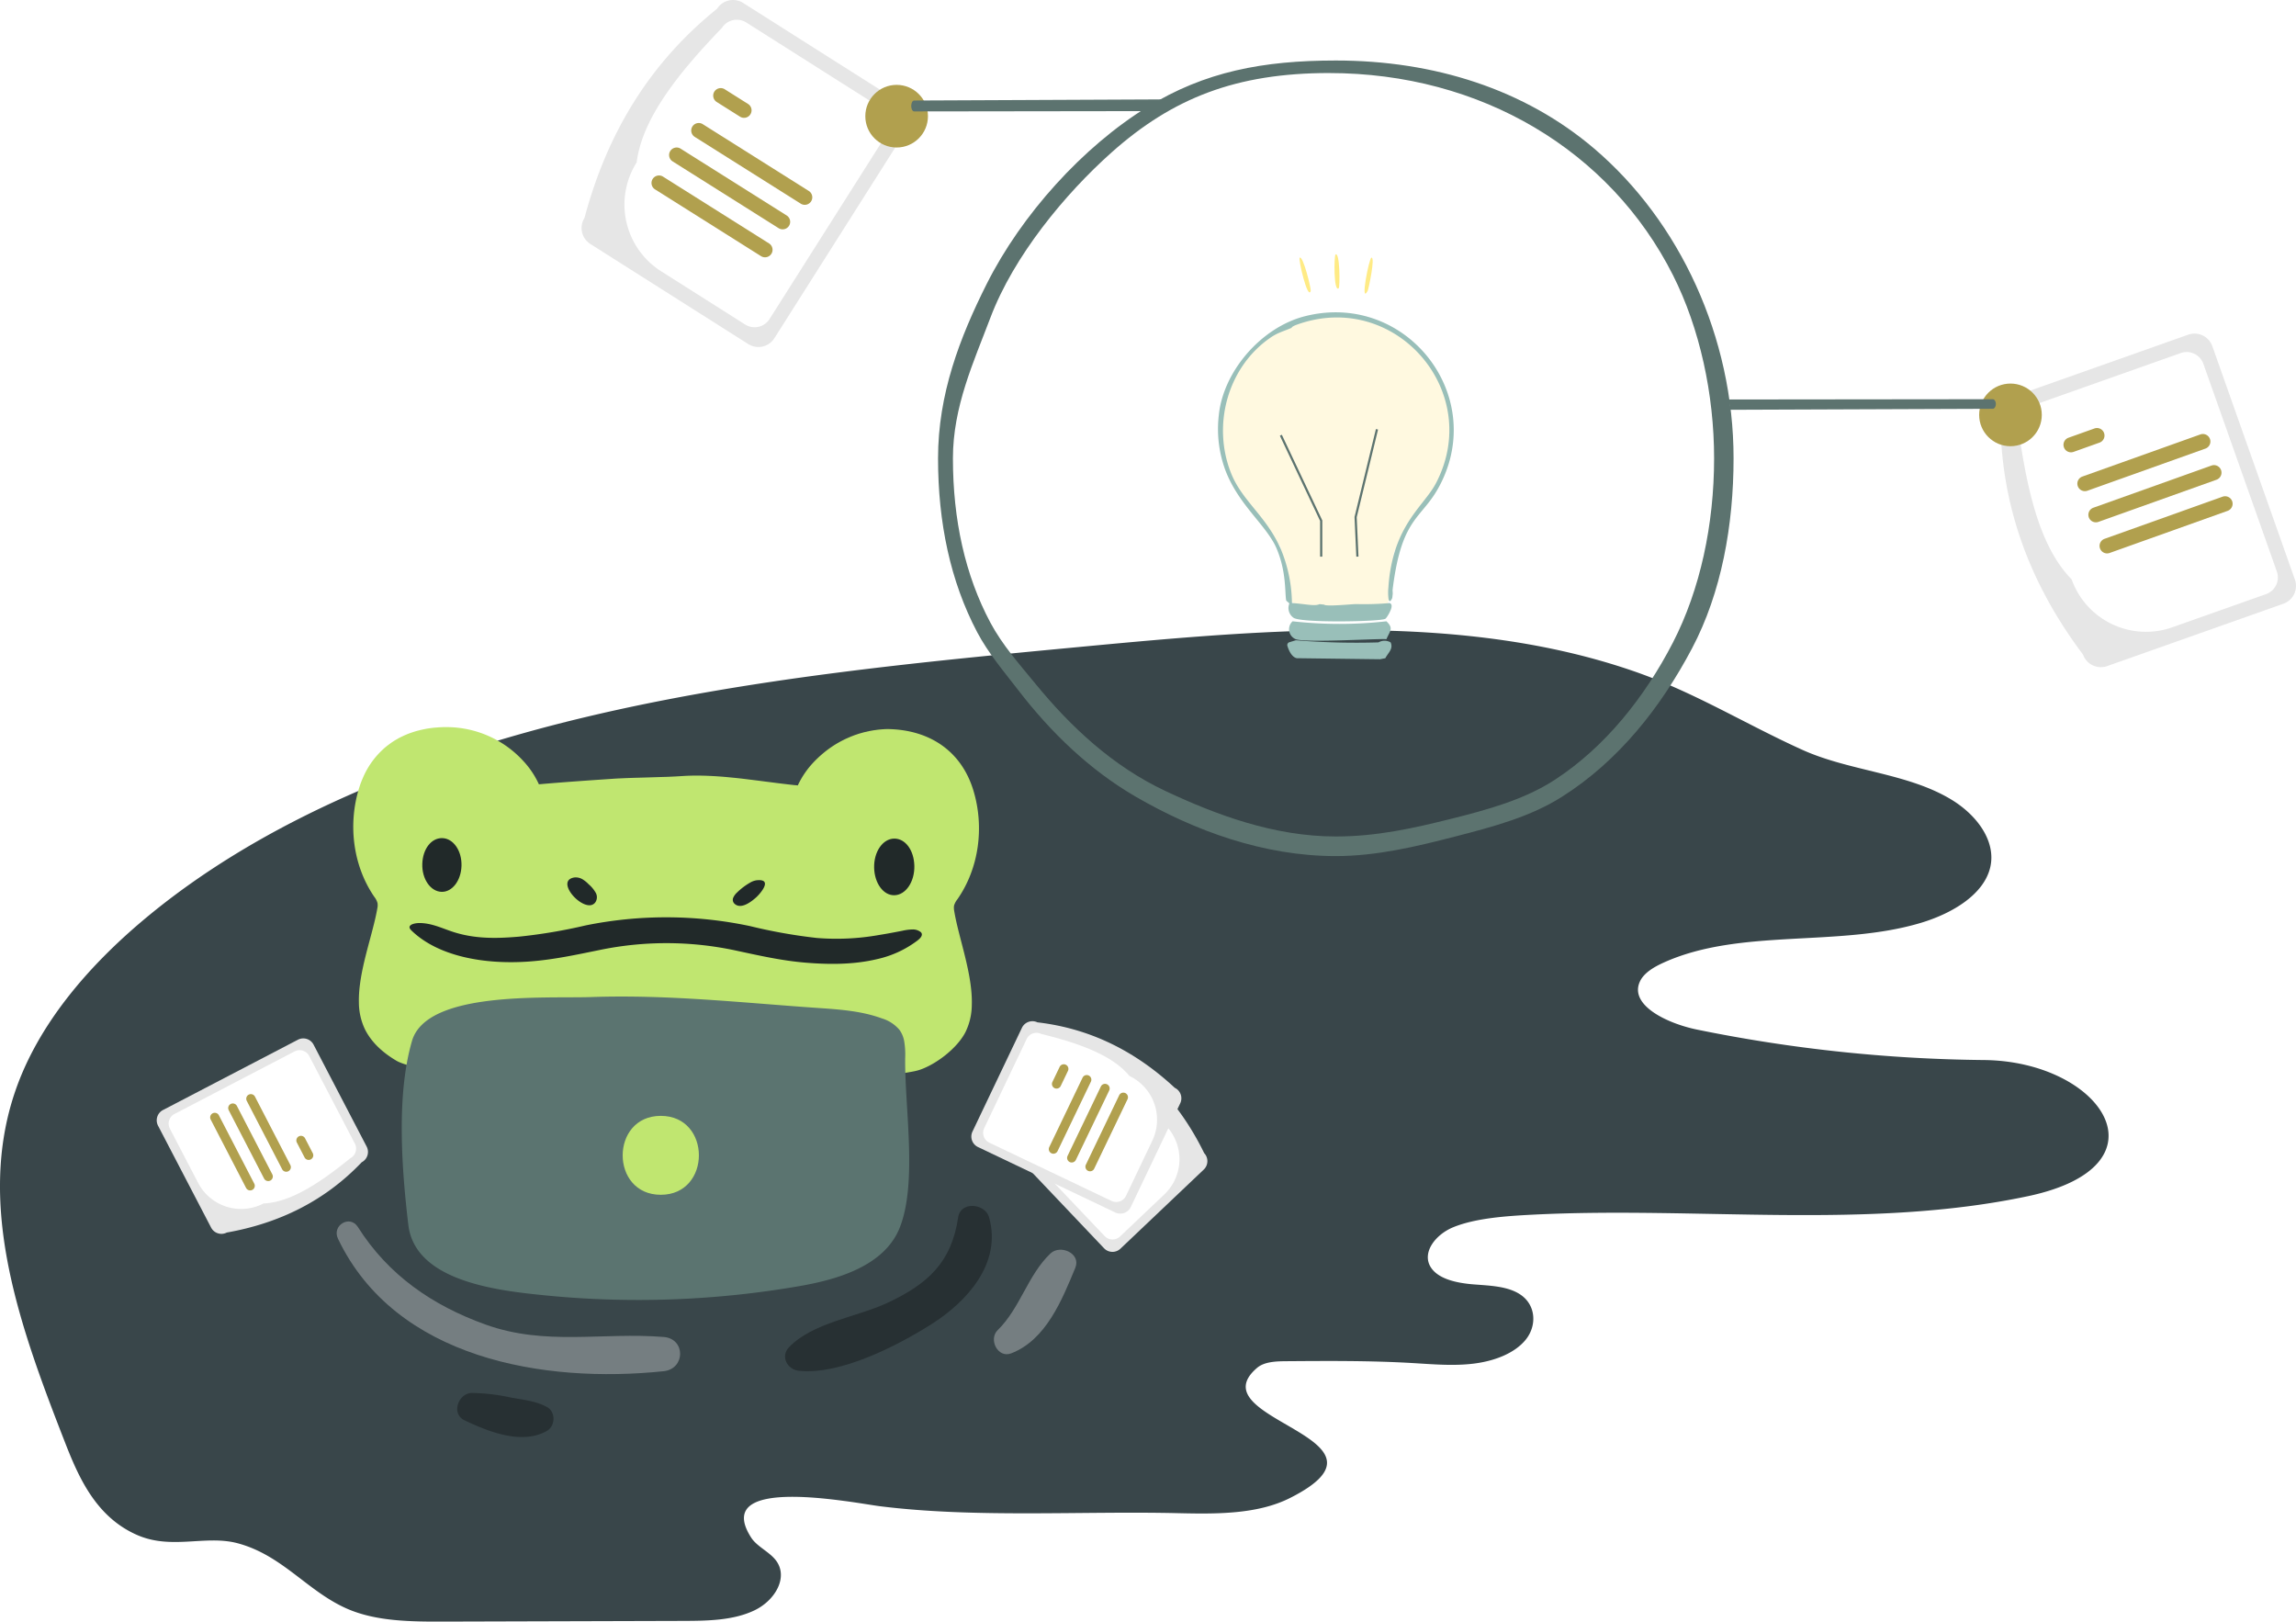 <?xml version="1.0" encoding="UTF-8"?> <svg xmlns="http://www.w3.org/2000/svg" xmlns:xlink="http://www.w3.org/1999/xlink" width="814.63" height="575.311" viewBox="0 0 814.63 575.311"><defs><filter id="a" x="424.102" y="124.24" width="75.055" height="103.236" filterUnits="userSpaceOnUse"><feOffset></feOffset><feGaussianBlur stdDeviation="10" result="b"></feGaussianBlur><feFlood flood-color="#ffeb85"></feFlood><feComposite operator="in" in2="b"></feComposite><feComposite in="SourceGraphic"></feComposite></filter><filter id="c" x="450.591" y="122.209" width="68.347" height="105.288" filterUnits="userSpaceOnUse"><feOffset></feOffset><feGaussianBlur stdDeviation="10" result="d"></feGaussianBlur><feFlood flood-color="#ffeb85"></feFlood><feComposite operator="in" in2="d"></feComposite><feComposite in="SourceGraphic"></feComposite></filter></defs><g transform="translate(-913.767 -8707.727)"><path d="M448.237,42.754c17.445,2.371,44.384,4.221,33.372-12.952-2-3.114-6.225-4.921-8.6-7.857-4.787-5.9-.115-14.319,7.4-17.938S497.164.264,505.921.242Q548.231.12,590.535,0c11.781-.033,24.143.049,34.479,4.585,14.063,6.169,22.88,18.952,38.787,23.206,11.417,3.06,23.475-2.48,35.816,2.995,14.468,6.419,20.578,20.287,25.513,32.962,15.771,40.471,31.644,83.715,17.534,124.583-8.007,23.206-25.318,43.814-46.112,61.16-41.987,35.024-98,57.536-156.017,71.372s-118.459,19.555-178.56,25.219c-64.955,6.115-133.434,11.861-193.514-8.9-21.51-7.439-39.6-18.763-59.83-27.905-16.838-7.6-37.241-8.2-52.809-17.618C46.6,286.082,39.888,276.831,41.961,267.7c2.181-9.6,13.226-16.375,24.609-19.794,29.24-8.784,64.138-1.785,91.326-14.123,3.5-1.59,6.961-3.652,8.372-6.668,3.909-8.361-9.493-14.872-20.261-17.086a533.579,533.579,0,0,0-101.8-10.8c-41.892-.423-66.629-37.514-15.555-48.312,56.813-12.013,116.913-3.587,175.549-6.544,8.939-.45,20.261-1.172,28.255-4.438,6.427-2.621,11.3-9.061,8.027-14.221-2.673-4.227-9.29-5.61-15.164-6.077s-12.3-.619-16.77-3.717c-5.5-3.809-5.7-11.1-1.695-15.974s11.207-7.531,18.384-8.421,14.495-.228,21.739.2c14.907.874,29.875.765,44.822.657,3.666-.027,7.757-.2,10.276-2.333,21.922-18.622-54.112-24.78-11.646-46.2,11.558-5.827,26.114-5.7,39.759-5.382,34.344.8,71.922-1.78,105.827,2.474,2.107.266,6.684,1.069,12.22,1.818" transform="translate(1661.895 9283.038) rotate(180)" fill="#39464a"></path><g transform="translate(1120.116 8707.727)"><path d="M733.57,299.474c-18.348-24.4-28.952-51.694-29.3-82.81a6.714,6.714,0,0,1,4.085-8.558l62.538-22.128a6.713,6.713,0,0,1,8.558,4.085l29.3,82.81a6.714,6.714,0,0,1-4.085,8.559L742.128,303.56a6.713,6.713,0,0,1-8.558-4.085Z" transform="translate(-200.854 -67.241)" fill="#e6e6e6"></path><path d="M728.877,272.111c-11.035-11.157-15.758-31.057-18.836-53.236a6.287,6.287,0,0,1,3.826-8.015l53.746-19.017a6.287,6.287,0,0,1,8.015,3.826L801.7,269.357a6.288,6.288,0,0,1-3.826,8.015l-33.295,11.779a28.005,28.005,0,0,1-35.7-17.04Z" transform="translate(-200.211 -66.588)" fill="#fff"></path><path d="M774.222,231.49l-41.866,14.945a2.667,2.667,0,1,1-1.794-5.024l41.866-14.945a2.667,2.667,0,0,1,1.793,5.024Z" transform="translate(-198.085 -72.336)" fill="#b1a04e"></path><path d="M737.14,229.583l-9.211,3.288a2.667,2.667,0,1,1-1.793-5.024l9.211-3.287a2.667,2.667,0,0,1,1.794,5.024Z" transform="translate(-198.577 -72.548)" fill="#b1a04e"></path><path d="M781.316,251.366,739.448,266.31a2.667,2.667,0,1,1-1.793-5.024l41.866-14.945a2.667,2.667,0,1,1,1.794,5.024Z" transform="translate(-197.295 -70.124)" fill="#b1a04e"></path><path d="M777.768,241.428,735.9,256.372a2.668,2.668,0,1,1-1.794-5.025L775.974,236.4a2.667,2.667,0,1,1,1.793,5.024Z" transform="translate(-197.69 -71.228)" fill="#b1a04e"></path><circle cx="11.112" cy="11.112" r="11.112" transform="translate(495.863 136.08)" fill="#b1a04e"></circle><path d="M339.883,232.758c7.859-29.5,22.771-54.7,47.025-74.191a6.713,6.713,0,0,1,9.254-2.074l56.031,35.516a6.713,6.713,0,0,1,2.074,9.254l-47.025,74.191a6.713,6.713,0,0,1-9.254,2.074l-56.031-35.516a6.714,6.714,0,0,1-2.074-9.254Z" transform="translate(-338.844 -155.452)" fill="#e6e6e6"></path><path d="M356.863,212.371c1.958-15.569,14.69-31.576,30.232-47.7a6.287,6.287,0,0,1,8.667-1.942l48.153,30.521a6.287,6.287,0,0,1,1.942,8.667l-41.845,66.02a6.288,6.288,0,0,1-8.667,1.942l-29.831-18.907a28.005,28.005,0,0,1-8.652-38.6Z" transform="translate(-337.322 -154.751)" fill="#fff"></path><path d="M412.712,223.339,375.1,199.648a2.667,2.667,0,0,1,2.843-4.514l37.614,23.694a2.667,2.667,0,1,1-2.843,4.514Z" transform="translate(-334.95 -151.083)" fill="#b1a04e"></path><path d="M390.389,193.72l-8.272-5.215a2.667,2.667,0,1,1,2.843-4.514l8.272,5.215a2.667,2.667,0,0,1-2.843,4.514Z" transform="translate(-334.17 -152.323)" fill="#b1a04e"></path><path d="M401.463,241.195,363.85,217.5a2.667,2.667,0,0,1,2.843-4.514l37.614,23.694a2.667,2.667,0,0,1-2.843,4.514Z" transform="translate(-337.798 -150.319)" fill="#b1a04e"></path><path d="M407.088,232.267l-37.614-23.694a2.667,2.667,0,1,1,2.843-4.514l37.614,23.694a2.667,2.667,0,1,1-2.843,4.514Z" transform="translate(-337.173 -151.313)" fill="#b1a04e"></path><circle cx="11.112" cy="11.112" r="11.112" transform="translate(100.669 30.11)" fill="#b1a04e"></circle><g transform="translate(225.801 90.233)"><path d="M82.532,41.271a50.072,50.072,0,0,1-.8,8.924,43.839,43.839,0,0,1-4.338,10.753c-3.67,6.519-7.6,8.953-10.839,15.336-.557.43-1.128.816-1.708,1.2-1.162.75-1.289,4.421-2.523,5.053-.008.008-.017.008-.025.017a4.667,4.667,0,0,0-.64,2.123v.017c-.623,3.647-1.162,11.066-1.786,15.453-.084.531-.161,1.02-.245,1.449-.211,1.162-.429,1.9-.673,2-3.007,1.162-4.287-.43-7.58,0-1.769.236-10.8,1.685-12.633,1.685-5.215,0-8.034-1.777-12.253-3.68-.295-.126-.59-.262-.9-.4-.115-.042-.209-.09-.32-.134-1.212-.513-2.358-13.466-3.494-18.368a.031.031,0,0,1-.008-.025c-.236-1.02-.471-1.685-.708-1.819l-.18-.1c-.75-.43-1.482-.9-2.2-1.39-4.339-7.227-12.717-14.1-16.854-25.342A47.365,47.365,0,0,1,0,41.271a41.266,41.266,0,1,1,82.532,0Z" transform="translate(0.65 22.187)" fill="#ffeb85" opacity="0.25"></path><g transform="matrix(1, 0, 0, 1, -432.15, -90.23)" filter="url(#a)"><path d="M15.055,43.236H14.28V30.571L0,.332.7,0,15.055,30.391Z" transform="translate(454.1 154.24)" fill="#5c736f"></path></g><g transform="matrix(1, 0, 0, 1, -432.15, -90.23)" filter="url(#c)"><path d="M.636,45.288,0,31.214l.013-.054L7.593,0l.753.18L.78,31.29l.629,13.964Z" transform="translate(480.59 152.21)" fill="#5c736f"></path></g></g><path d="M571.787,457.014c-25.721,0-50.2-9.04-70.94-21.046-16.454-9.525-30.295-22.971-41.709-37.8-5.018-6.518-10.69-13.172-14.6-20.594-9.524-18.088-13.881-38.913-13.881-61.69,0-22.759,7.706-42.846,17.27-61.874,12.323-24.515,34.058-48.661,57.089-62.825,20.28-12.471,40.888-16.43,66.769-16.43,34.919,0,67.025,10.228,91.726,31.289,30.3,25.834,49.4,66.815,49.4,109.84,0,23.773-4.319,47.712-14.732,67.425-11.057,20.931-26.054,39.931-46.141,52.658-11.2,7.095-24.226,10.577-37.8,14.077C600.6,453.564,586.37,457.014,571.787,457.014ZM569.407,179.2c-32.985,0-55.533,8.888-77.162,28.154-16.505,14.7-34.713,36.685-43.013,58.653-5.947,15.742-13.295,31.548-13.295,49.883,0,21.777,4.313,41.453,13.295,58.3,4.244,7.961,10.348,14.8,16.162,21.9,12.374,15.1,27.28,29.056,45.88,37.8,18,8.463,38.572,16.163,60.512,16.163,14.564,0,27.662-2.95,40.893-6.257,12.9-3.224,25.946-6.79,36.756-13.816,17.88-11.62,32.006-29.408,41.97-48.748,9.66-18.749,14.6-41.864,14.6-65.339,0-22.785-5.1-46.181-14.6-65-22.275-44.138-68.069-71.689-122-71.689Z" transform="translate(-304.184 -153.289)" fill="#5c736f"></path><path d="M620.335,210.295l92.945-.351c.628,0,1.138-.76,1.138-1.7s-.51-1.7-1.138-1.7l-93.3.1c-.628,0-.088,1.474,0,2.387s-.277,1.264.351,1.264Z" transform="translate(-212.612 -64.912)" fill="#5c736f"></path><path d="M526.133,191.005l-81.018.108c-.567,0-1.027-.865-1.027-1.933s.46-1.933,1.027-1.933l88.957-.4c.567,0-1.89,1.121-4,2.106S526.7,191.005,526.133,191.005Z" transform="translate(-327.136 -151.583)" fill="#5c736f"></path><path d="M82.358,51.813a43.844,43.844,0,0,1-4.337,10.754c-3.67,6.519-7.6,8.953-10.839,15.336-2.151,4.253-3.985,10.257-5.237,20.383-.076.6.084,1.279,0,1.869-.194,1.306.042,1.07-.75,2.248-.36.2-.582-.084-.7-.64a17.583,17.583,0,0,1-.05-4.226A55.67,55.67,0,0,1,62.281,86.31v-.017c.2-.733.421-1.439.64-2.122C66.82,72.3,74.012,66.916,77.271,60.7,94.39,28.122,62.751-8.242,27.9,4.406c-1.869.682-1.769,1.079-1.869,1.128-2.619,1.137-4.749,1.635-7.293,3.36C3.295,19.406-2.25,40.2,4.718,57.328,8.494,66.6,16.391,71.83,21.5,82.366q.459.917.884,1.92a.031.031,0,0,0,.008.025,51.486,51.486,0,0,1,3.816,18.5c.008.115.017.219.017.328.3.025.6.042.884.067,4.472.388,7.373,1.1,8.868.328l1.65.169c.547.766,9.748-.169,11.218-.186h.379a102.546,102.546,0,0,0,11.023-.312c.186-.017.379-.042.565-.067a.989.989,0,0,1,.75,1.128c.115,1.061-1.643,4.136-2.24,4.48-1.726,1.011-29.851,1.529-32.541-.37a4.221,4.221,0,0,1-1.491-5.046c-.05-.236-1.086-.909-1.128-1.128-.5-2.867.09-10.131-3.36-18.325a22.111,22.111,0,0,0-1.5-2.905c-4.337-7.226-12.716-14.1-16.852-25.347A42.046,42.046,0,0,1,.233,36.762C1.724,20.93,15.381,5.35,30.708,1.417,62.784-6.819,89.869,22.27,82.358,51.813Z" transform="translate(225.825 110.802)" fill="#99bfb9"></path><path d="M34.525,0c2.669,2.539,1.244,3.4,0,6.358C32.956,6,6.1,7.722,2.362,6.358A3.811,3.811,0,0,1,1.238,0,149.945,149.945,0,0,0,34.525,0Z" transform="translate(251.03 220.426)" fill="#99bfb9"></path><path d="M36.655.748c1.05,2.338-.96,3.77-1.87,5.611l-1.868.374L3.37,6.358C1.586,6.015.46,3.525,0,1.87A1.1,1.1,0,0,1,.564.748L2.995,0A265.748,265.748,0,0,0,32.354.748a4.274,4.274,0,0,1,4.3,0Z" transform="translate(250.394 227.158)" fill="#99bfb9"></path><path d="M.366.066C1.949-1.013,1.975,11.622,1.491,12.033-.36,13.588-.165.426.366.066Z" transform="translate(267.135 90.233)" fill="#ffeb85"></path><path d="M.067.038C1.31-.765,4.179,11.2,3.993,11.816,2.936,15.342-.52.414.067.038Z" transform="translate(254.719 91.382)" fill="#ffeb85"></path><path d="M2.416.009C3.9-.379,1.4,11.248,1.108,11.788-1.7,16.892,1.611.221,2.416.009Z" transform="translate(277.8 91.411)" fill="#ffeb85"></path></g><g transform="translate(50 -3)"><g transform="translate(983.215 8968.682)"><g transform="translate(5.9)"><path d="M235.53-1155.064c.145-.446.287-.892.432-1.321.3-.839.639-1.659.989-2.463a29.152,29.152,0,0,1,7.161-10.011,9.613,9.613,0,0,1,.9-.785c.3-.25.6-.5.919-.714a23.226,23.226,0,0,1,1.977-1.392c.334-.214.682-.41,1.03-.607a17.865,17.865,0,0,1,2.134-1.106,9.89,9.89,0,0,1,.981-.446c.41-.178.837-.357,1.263-.518.38-.125.76-.268,1.153-.393.38-.143.76-.25,1.235-.392.378-.107.773-.214,1.167-.3.348-.107.7-.178,1.044-.25.505-.125,1.026-.214,1.563-.321.378-.071.773-.125,1.167-.178.853-.125,1.738-.214,2.621-.268.475-.054.946-.071,1.437-.089.63-.036,1.263-.054,1.909-.036a36.946,36.946,0,0,1,27.025,11.867,30.909,30.909,0,0,1,5.612,8.28,1.123,1.123,0,0,1,.062.143c8.667-.767,17.378-1.356,25.791-1.927,1.04-.071,2.082-.143,3.141-.178,2.1-.107,4.2-.178,6.312-.232,2.509-.071,5.02-.143,7.529-.232l2.557-.071c1.938-.071,3.879-.178,5.8-.3,1.754-.107,3.537-.161,5.35-.143,1.215,0,2.447.036,3.694.089,2.618.107,5.268.3,7.934.571l1.656.161c2.24.232,4.493.518,6.733.8,1.483.179,2.98.375,4.463.571.394.036.791.107,1.169.143,2.837.375,5.644.714,8.373,1.017.457.036.915.072,1.356.125a31.2,31.2,0,0,1,5.748-8.369c.428-.446.873-.892,1.347-1.338.444-.428.919-.856,1.4-1.267a36.742,36.742,0,0,1,7.689-5.139c.459-.232.933-.464,1.408-.66a1.979,1.979,0,0,1,.284-.125c.537-.25,1.076-.464,1.627-.678a16.7,16.7,0,0,1,1.581-.553.619.619,0,0,1,.159-.072c.489-.161.98-.3,1.469-.428.127-.054.253-.071.362-.107a11.587,11.587,0,0,1,1.313-.3,2.061,2.061,0,0,1,.537-.125,5.911,5.911,0,0,1,.946-.2c.4-.089.773-.143,1.169-.214a1.585,1.585,0,0,1,.412-.036c.393-.089.8-.125,1.213-.178l1.169-.107c.205-.018.394-.018.6-.036.473-.036.964-.054,1.436-.054h.284c14.61.286,25.924,7.781,30.169,21.842,3.888,12.849,2.025,27.517-5.721,38.581a6.585,6.585,0,0,0-1.162,2.2,5.86,5.86,0,0,0,.07,1.963c1.522,9.386,6.594,22.4,6.23,33.334a22.287,22.287,0,0,1-2.236,9.565c-2.893,5.675-10.284,11.367-16.175,13.384-4.8,1.66-15.425,1.178-16.73,6.924a18.421,18.421,0,0,0-.089,5.568c1.033,12.67-.628,22.752-11.526,31-8.582,6.5-18.9,5.55-29.093,6.871a333.919,333.919,0,0,1-37.724,3.1c-18.785.267-42.751-.25-59.983-8.173-16.239-7.477-13.739-20.807-14.219-36.439-.062-2.034-.168-4.194-1.337-5.835-2.168-3.069-11.483-4.14-15.015-6.21-4.6-2.713-8.728-6.282-11.166-11.118a22.359,22.359,0,0,1-2.168-9.583c-.252-10.939,4.934-23.912,6.519-33.281a5.132,5.132,0,0,0,.087-1.963,6.181,6.181,0,0,0-1.126-2.195c-7.652-11.135-9.385-25.822-5.4-38.634" transform="translate(-233.457 1176.664)" fill="#c0e670"></path><path d="M254.017-1135.531c3.769.107,6.9-3.944,7.072-9.19.177-5.354-2.882-9.779-6.838-9.868-3.865-.071-6.9,3.819-7.068,9.119-.175,5.354,2.9,9.833,6.835,9.94" transform="translate(-222.696 1193.981)" fill="#212929"></path><path d="M287.352-1123.184c8.551-.642,16.6-2.409,24.685-4.051a116.989,116.989,0,0,1,48.456.2c8.071,1.731,16.1,3.569,24.648,4.282,8.7.714,17.306.7,25.6-1.3a36.912,36.912,0,0,0,13.773-6.3c1.256-.892,2.507-2.124,1.588-3.177a4.48,4.48,0,0,0-3.068-1,17.913,17.913,0,0,0-3.544.464c-2.736.535-5.453,1.053-8.173,1.481a86.221,86.221,0,0,1-22.165,1.071,187.3,187.3,0,0,1-23.7-4.211,143.51,143.51,0,0,0-58.3-.25,187.946,187.946,0,0,1-23.732,4c-8.533.732-16.123.767-23.928-1.892-3.59-1.213-7.072-2.891-11.183-2.944-1.558-.018-3.435.393-3.651,1.32-.12.517.341,1.017.8,1.463,9.292,8.9,25.356,12.081,41.888,10.85" transform="translate(-224.684 1206.331)" fill="#212929"></path><path d="M283.979-1136.89a2.507,2.507,0,0,0,1.842-.875,3.208,3.208,0,0,0,.277-3.533,11.336,11.336,0,0,0-2.513-3.034,10.85,10.85,0,0,0-2.227-1.8,4.667,4.667,0,0,0-2.937-.607c-6.226,1.071,1.124,10.029,5.559,9.851" transform="translate(-200.066 1200.104)" fill="#212929"></path><path d="M310.182-1137.394c2.348,1.2,5.6-1.463,6.985-2.695,1.454-1.285,6.239-6.781.109-6.085a6.353,6.353,0,0,0-2.341.892,22.7,22.7,0,0,0-4.525,3.444,5.508,5.508,0,0,0-1.367,1.892,1.894,1.894,0,0,0,.443,2.052,2.861,2.861,0,0,0,.7.5" transform="translate(-174.26 1200.536)" fill="#212929"></path><path d="M344.183-1134.4c4.035-.071,7.231-4.765,7.1-10.421-.13-5.586-3.2-9.726-7.167-9.672-4.058.054-7.236,4.693-7.1,10.35.132,5.514,3.3,9.833,7.167,9.743" transform="translate(-152.217 1194.059)" fill="#212929"></path><path d="M421.339-1107.385a9.648,9.648,0,0,0-1.7-3.944,13.155,13.155,0,0,0-6.214-4.015c-7.122-2.605-14.808-3.159-22.378-3.676-27.157-1.856-53.275-4.836-80.808-3.89-16.219.535-58.314-2.284-63.516,15.579-5.6,19.255-3.639,45.5-1.3,65.224,2.381,20.111,31.714,23.359,48.585,25.036a334.782,334.782,0,0,0,90.56-3.355c13.068-2.3,29.9-7.067,35.267-20.807,6.28-16.078,1.635-42.792,1.879-60.156a28,28,0,0,0-.375-6" transform="translate(-225.898 1218.692)" fill="#5b7470"></path><path d="M300.542-1099.37c-18.016,0-18.045,28,0,28,18.016,0,18.045-28,0-28" transform="translate(-191.438 1237.302)" fill="#c0e670"></path></g><g transform="translate(0 169.875)"><path d="M346.154-1037.4c-21.755-1.749-41.9,3.248-63.193-4.408-18.8-6.763-34.471-17.506-45.266-34.584-2.852-4.5-9.335-.589-7.076,4.14,20.418,42.7,73.15,51.43,115.534,47,7.739-.8,7.895-11.528,0-12.153" transform="translate(-230.151 1083.9)" fill="#757e81"></path><path d="M380.916-1071.438c-8.1,7.674-10.723,19.38-18.761,27.232-3.317,3.248.054,10.047,4.788,8.227,12.359-4.747,18.031-18.916,22.761-30.337,2.136-5.157-5.316-8.4-8.789-5.122" transform="translate(-127.636 1088.301)" fill="#757e81"></path><path d="M391.7-1077.4c-1.4-5-10.125-5.835-10.98,0-2.35,16.007-10.814,23.68-25.226,30.39-10.766,5-26.275,6.888-34.762,15.65-3.185,3.284-.632,7.959,3.482,8.387,14.711,1.535,34.866-8.851,46.94-16.471,12.782-8.066,25.106-21.735,20.547-37.957" transform="translate(-160.212 1081.47)" fill="#273033"></path><path d="M285.853-1039.354c-4.145-2.159-8.464-2.5-12.988-3.355a69.046,69.046,0,0,0-13.519-1.57c-4.861.053-7.5,7.423-2.629,9.708,8.469,4,20.206,8.78,29.136,3.8,3.159-1.767,3.3-6.853,0-8.584" transform="translate(-211.342 1110.644)" fill="#273033"></path></g></g><g transform="translate(958.001 9065.152) rotate(43)"><path d="M41.181,72.5,2.747,58.9a4.124,4.124,0,0,1-2.51-5.26L18.243,2.747A4.124,4.124,0,0,1,23.5.237l38.434,13.6a4.124,4.124,0,0,1,2.51,5.26c-.214,19.121-6.731,35.893-18.006,50.891a4.124,4.124,0,0,1-5.26,2.51Z" transform="translate(0 0)" fill="#e6e6e6"></path><path d="M23.033,60.02,2.572,52.781A3.864,3.864,0,0,1,.221,47.855L16.244,2.569A3.864,3.864,0,0,1,21.17.221L54.2,11.9a3.864,3.864,0,0,1,2.351,4.925c-1.89,13.631-4.795,25.861-11.576,32.717A17.211,17.211,0,0,1,23.033,60.02Z" transform="translate(3.956 4.023)" fill="#fff"></path><path d="M.1,1.088A1.641,1.641,0,0,1,2.191.1L27.92,9.28a1.639,1.639,0,0,1-1.1,3.088L1.086,3.182A1.641,1.641,0,0,1,.1,1.088Z" transform="translate(18.67 27.805)" fill="#b1a04e"></path><path d="M.1,1.088A1.641,1.641,0,0,1,2.19.1L7.851,2.116A1.639,1.639,0,0,1,6.749,5.2L1.088,3.183A1.641,1.641,0,0,1,.1,1.088Z" transform="translate(41.761 26.501)" fill="#b1a04e"></path><path d="M.1,1.088A1.641,1.641,0,0,1,2.19.1L27.92,9.279a1.639,1.639,0,0,1-1.1,3.088L1.088,3.183A1.641,1.641,0,0,1,.1,1.088Z" transform="translate(13.824 41.378)" fill="#b1a04e"></path><path d="M.1,1.088A1.641,1.641,0,0,1,2.19.1L27.92,9.28a1.639,1.639,0,1,1-1.1,3.088L1.088,3.183A1.641,1.641,0,0,1,.1,1.088Z" transform="translate(16.247 34.591)" fill="#b1a04e"></path></g><g transform="matrix(0.454, -0.891, 0.891, 0.454, 1207.58, 9129.44)"><path d="M41.181,72.5,2.747,58.9a4.124,4.124,0,0,1-2.51-5.26L18.243,2.747A4.124,4.124,0,0,1,23.5.237l38.434,13.6a4.124,4.124,0,0,1,2.51,5.26c-.214,19.121-6.731,35.893-18.006,50.891a4.124,4.124,0,0,1-5.26,2.51Z" transform="translate(0 0)" fill="#e6e6e6"></path><path d="M23.033,60.02,2.572,52.781A3.864,3.864,0,0,1,.221,47.855L16.244,2.569A3.864,3.864,0,0,1,21.17.221L54.2,11.9a3.864,3.864,0,0,1,2.351,4.925c-1.89,13.631-4.795,25.861-11.576,32.717A17.211,17.211,0,0,1,23.033,60.02Z" transform="translate(3.956 4.023)" fill="#fff"></path><path d="M.1,1.088A1.641,1.641,0,0,1,2.191.1L27.92,9.28a1.639,1.639,0,0,1-1.1,3.088L1.086,3.182A1.641,1.641,0,0,1,.1,1.088Z" transform="translate(18.67 27.805)" fill="#b1a04e"></path><path d="M.1,1.088A1.641,1.641,0,0,1,2.19.1L7.851,2.116A1.639,1.639,0,0,1,6.749,5.2L1.088,3.183A1.641,1.641,0,0,1,.1,1.088Z" transform="translate(41.761 26.501)" fill="#b1a04e"></path><path d="M.1,1.088A1.641,1.641,0,0,1,2.19.1L27.92,9.279a1.639,1.639,0,0,1-1.1,3.088L1.088,3.183A1.641,1.641,0,0,1,.1,1.088Z" transform="translate(13.824 41.378)" fill="#b1a04e"></path><path d="M.1,1.088A1.641,1.641,0,0,1,2.19.1L27.92,9.28a1.639,1.639,0,1,1-1.1,3.088L1.088,3.183A1.641,1.641,0,0,1,.1,1.088Z" transform="translate(16.247 34.591)" fill="#b1a04e"></path></g><g transform="translate(1206.114 9135.527) rotate(-84)"><path d="M41.181,72.5,2.747,58.9a4.124,4.124,0,0,1-2.51-5.26L18.243,2.747A4.124,4.124,0,0,1,23.5.237l38.434,13.6a4.124,4.124,0,0,1,2.51,5.26c-.214,19.121-6.731,35.893-18.006,50.891a4.124,4.124,0,0,1-5.26,2.51Z" transform="translate(0 0)" fill="#e6e6e6"></path><path d="M23.033,60.02,2.572,52.781A3.864,3.864,0,0,1,.221,47.855L16.244,2.569A3.864,3.864,0,0,1,21.17.221L54.2,11.9a3.864,3.864,0,0,1,2.351,4.925c-1.89,13.631-4.795,25.861-11.576,32.717A17.211,17.211,0,0,1,23.033,60.02Z" transform="translate(3.956 4.023)" fill="#fff"></path><path d="M.1,1.088A1.641,1.641,0,0,1,2.191.1L27.92,9.28a1.639,1.639,0,0,1-1.1,3.088L1.086,3.182A1.641,1.641,0,0,1,.1,1.088Z" transform="translate(18.67 27.805)" fill="#b1a04e"></path><path d="M.1,1.088A1.641,1.641,0,0,1,2.19.1L7.851,2.116A1.639,1.639,0,0,1,6.749,5.2L1.088,3.183A1.641,1.641,0,0,1,.1,1.088Z" transform="translate(41.761 26.501)" fill="#b1a04e"></path><path d="M.1,1.088A1.641,1.641,0,0,1,2.19.1L27.92,9.279a1.639,1.639,0,0,1-1.1,3.088L1.088,3.183A1.641,1.641,0,0,1,.1,1.088Z" transform="translate(13.824 41.378)" fill="#b1a04e"></path><path d="M.1,1.088A1.641,1.641,0,0,1,2.19.1L27.92,9.28a1.639,1.639,0,1,1-1.1,3.088L1.088,3.183A1.641,1.641,0,0,1,.1,1.088Z" transform="translate(16.247 34.591)" fill="#b1a04e"></path></g></g></g></svg> 